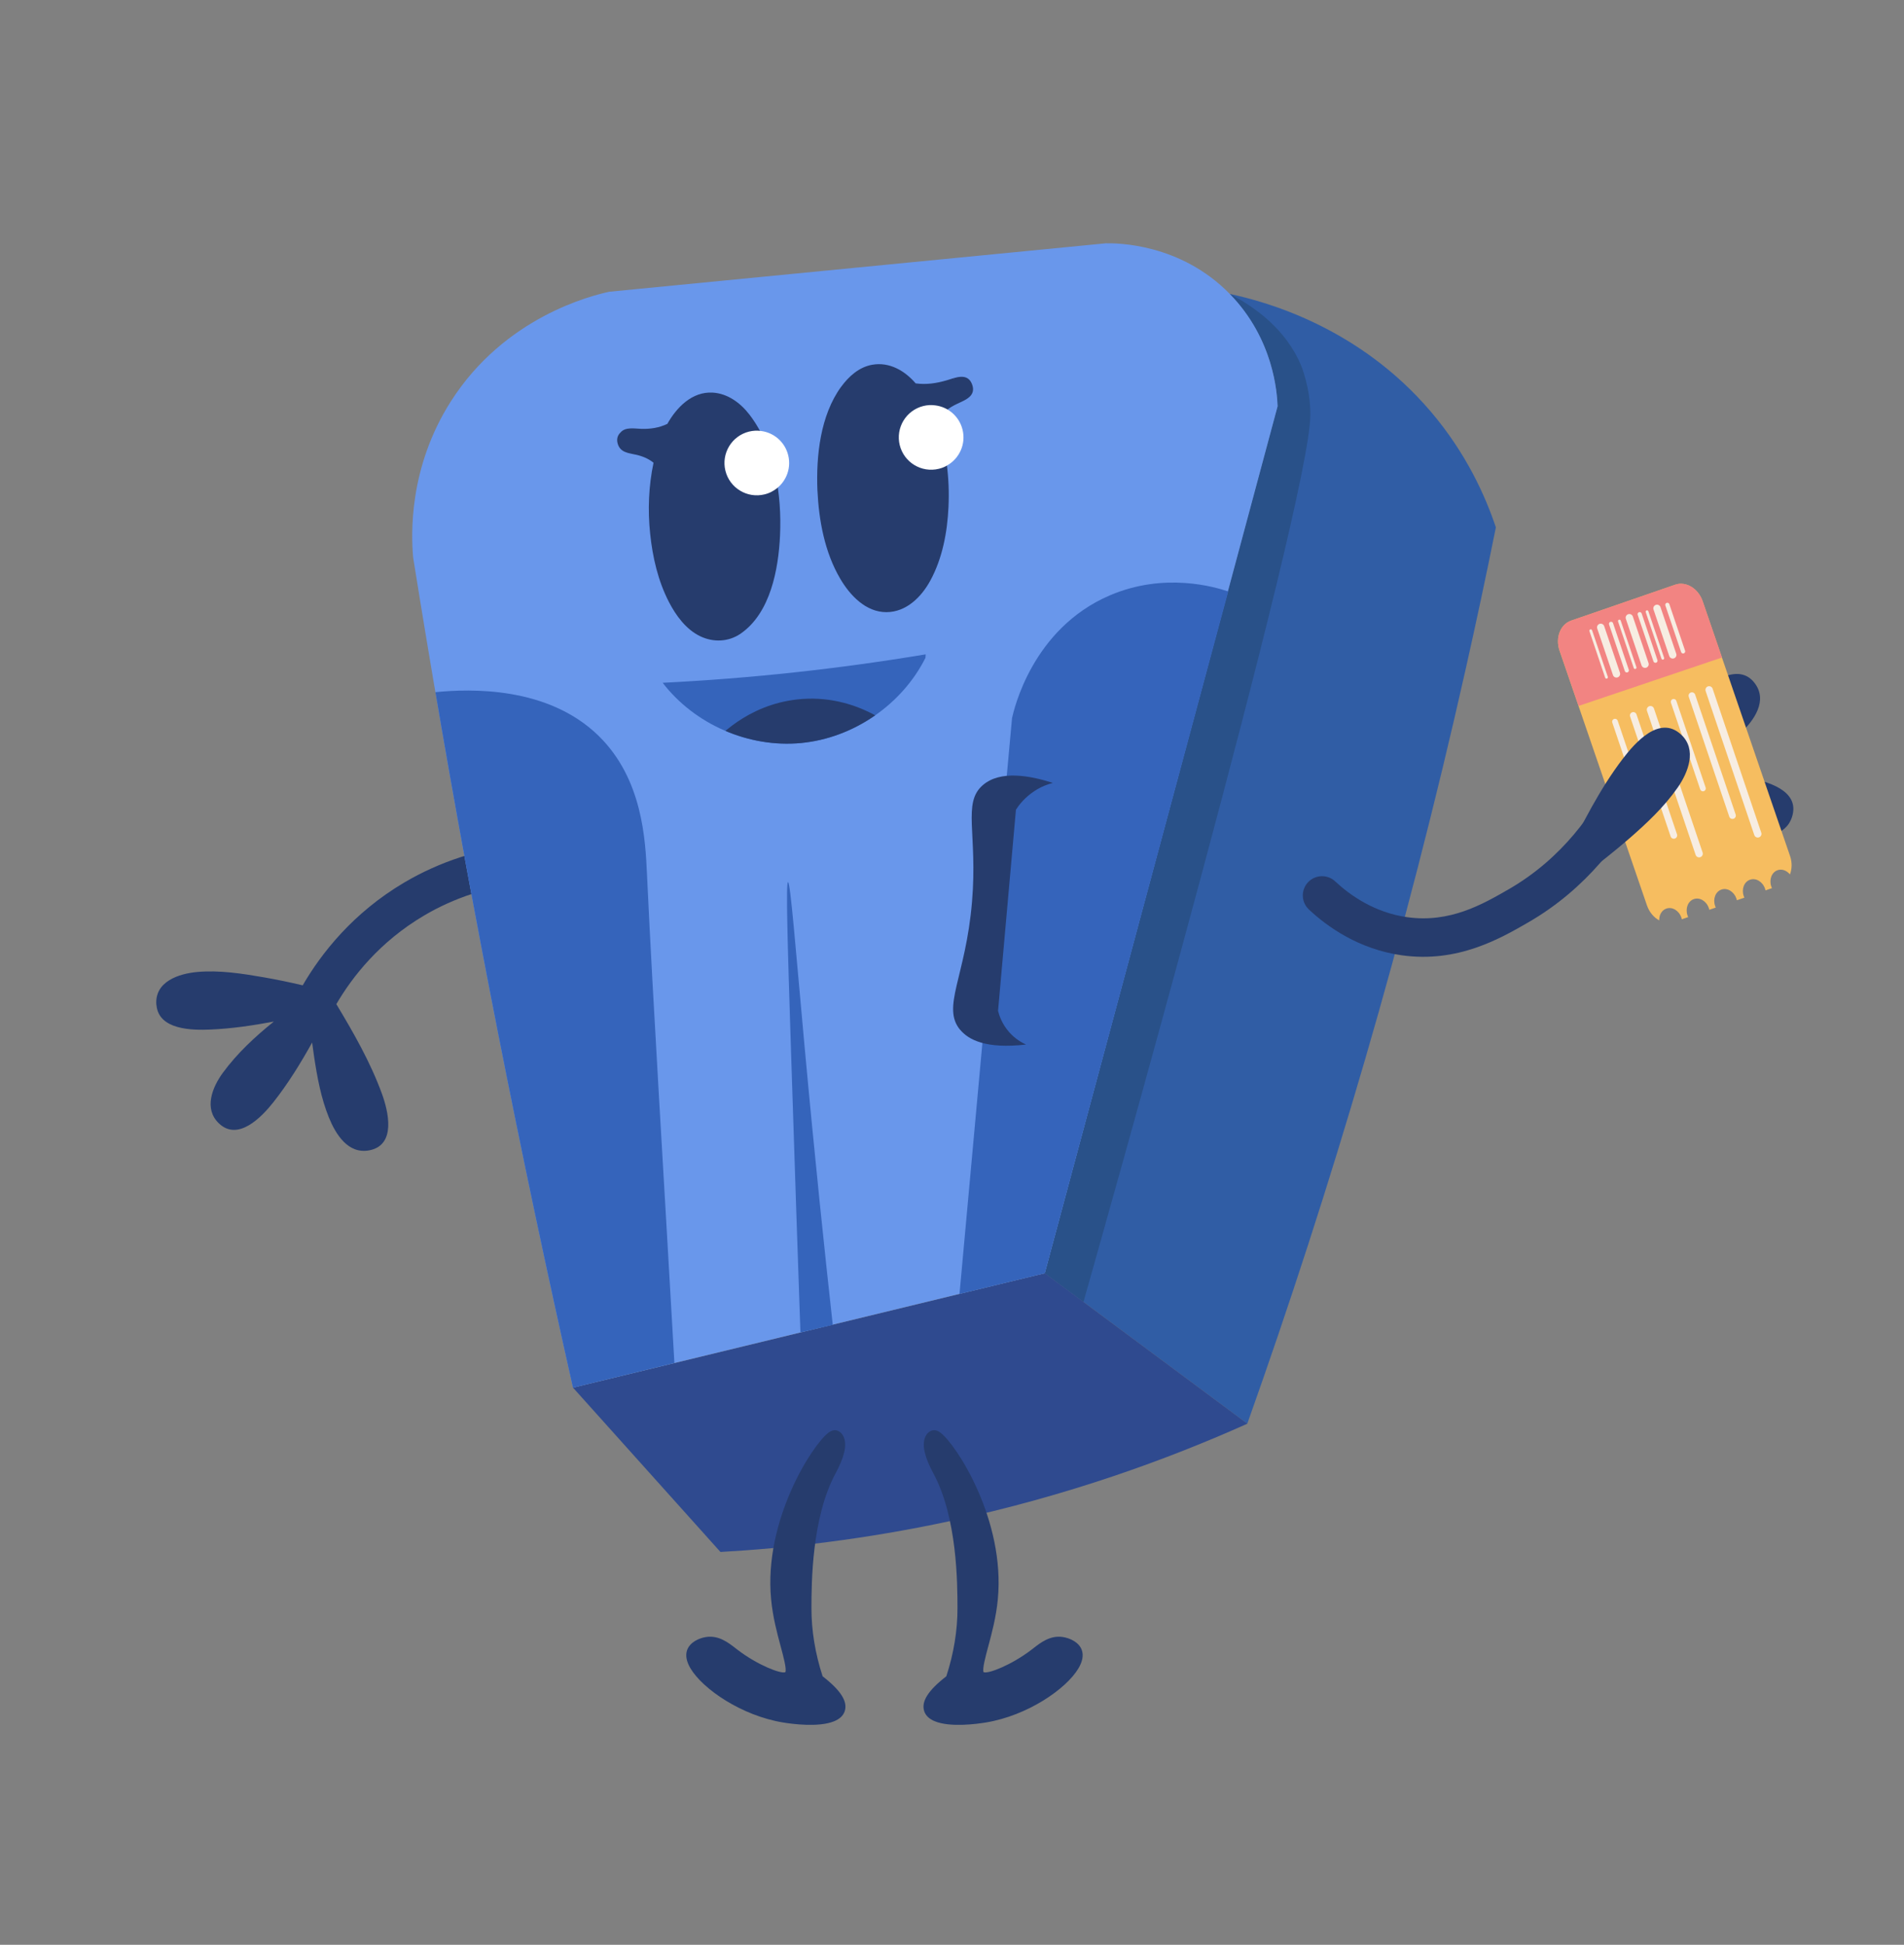 <?xml version="1.0" encoding="UTF-8"?>
<svg id="Capa_1" data-name="Capa 1" xmlns="http://www.w3.org/2000/svg" xmlns:xlink="http://www.w3.org/1999/xlink" viewBox="0 0 395.7 404.2">
  <rect x="0" y="0" width="395.7" height="404.2" fill="#808080" stroke="none"/>
  <defs>
    <style>
      .cls-1 {
        fill: #fff;
      }

      .cls-2 {
        stroke-width: 1.53px;
      }

      .cls-2, .cls-3, .cls-4, .cls-5, .cls-6 {
        fill: none;
        stroke: #f7ede2;
        stroke-linecap: round;
        stroke-linejoin: round;
      }

      .cls-7 {
        fill: #f28482;
      }

      .cls-8 {
        fill: #6997eb;
      }

      .cls-9 {
        fill: #2f4a8f;
      }

      .cls-10 {
        fill: #f6bd60;
      }

      .cls-11 {
        clip-path: url(#clippath-1);
      }

      .cls-3 {
        stroke-width: .87px;
      }

      .cls-12 {
        fill: #263c6d;
      }

      .cls-4 {
        stroke-width: 1.19px;
      }

      .cls-13 {
        clip-path: url(#clippath);
      }

      .cls-5 {
        stroke-width: 1.4px;
      }

      .cls-14 {
        fill: #295189;
      }

      .cls-15 {
        fill: #3564bb;
      }

      .cls-16 {
        fill: #305da5;
      }

      .cls-6 {
        stroke-width: .58px;
      }
    </style>
    <clipPath id="clippath">
      <path class="cls-16" d="m255.58,61.09c7.36,1.58,26.72,6.78,41.77,24.45,7.48,8.79,11.41,17.74,13.53,24.07-1.95,9.72-4.04,19.52-6.26,29.39-12.58,56.02-28.11,108.34-45.4,156.89-14.03-10.42-28.06-20.85-42.1-31.27,16.13-60.06,32.26-120.12,48.39-180.18-.11-2.85-.62-7.22-2.62-12.12-2.2-5.38-5.26-9.09-7.32-11.23Z"/>
    </clipPath>
    <clipPath id="clippath-1">
      <path class="cls-15" d="m192.34,136.71c-4.89,9.76-15.01,16.69-25.87,17.72s-22.11-3.86-28.75-12.52c18.31-.91,36.57-2.89,54.66-5.91"/>
    </clipPath>
  </defs>
  <g>
    <path class="cls-16" d="m255.58,61.09c7.36,1.58,26.72,6.78,41.77,24.45,7.48,8.79,11.41,17.74,13.53,24.07-1.95,9.72-4.04,19.52-6.26,29.39-12.58,56.02-28.11,108.34-45.4,156.89-14.03-10.42-28.06-20.85-42.1-31.27,16.13-60.06,32.26-120.12,48.39-180.18-.11-2.85-.62-7.22-2.62-12.12-2.2-5.38-5.26-9.09-7.32-11.23Z"/>
    <g class="cls-13">
      <path class="cls-14" d="m255.58,61.09c5.29,2.76,11.69,7.37,14.83,14.89,0,0,1.95,4.67,1.92,10.25-.08,18.38-44.84,176.2-47.16,184.37-2.68-1.99-5.36-3.99-8.05-5.98,10.52-68.23,21.05-136.46,31.57-204.7,1.46-.02,4.02.1,6.88,1.16Z"/>
    </g>
  </g>
  <path class="cls-9" d="m259.23,295.9c-16.48,7.39-37.32,15.01-62.02,20.29-17.48,3.74-33.51,5.58-47.48,6.37-10.21-11.38-20.43-22.77-30.64-34.15,32.68-7.93,65.36-15.85,98.05-23.78,14.03,10.42,28.06,20.85,42.1,31.27Z"/>
  <path class="cls-12" d="m32.52,208.9c.45,5.18,7.44,5.25,11.25,5.08,4.4-.19,8.78-.84,13.14-1.66-3.95,3.18-7.67,6.65-10.61,10.67-2.19,3-3.98,7.44-.82,10.48,3.99,3.83,8.91-1.32,11.3-4.34,3.07-3.88,5.68-8.12,8.09-12.45.12.94.25,1.88.39,2.82.65,4.32,1.45,8.72,3.1,12.78,1.42,3.49,4,7.67,8.42,6.8,5.62-1.11,3.93-8.11,2.57-11.82-2.38-6.51-5.88-12.62-9.45-18.56,3.33-5.71,9.02-12.98,18.24-18.42,6.3-3.72,13.53-6.07,20.9-6.81l-.8-7.96c-8.52.85-16.87,3.58-24.17,7.88-10.74,6.33-17.32,14.79-21.16,21.4-2.67-.63-5.35-1.19-8.05-1.66-4.5-.78-9.22-1.52-13.8-1.12-3.9.34-8.99,1.99-8.56,6.89Z"/>
  <path class="cls-12" d="m272.01,189.02c3.9,3.65,10.41,8.27,19.32,9.53,11.61,1.63,20.44-3.47,26.28-6.84,12.31-7.11,19.62-17.43,23.69-25.23,2.74,1.27,5.52,2.48,8.34,3.57,4.18,1.62,8.55,3.16,13.01,3.75,3.61.47,8.41.14,9.76-3.96,1.84-5.6-5.33-7.51-9.3-8.2-4.57-.79-9.25-1.02-13.93-1.05.42-.22.85-.43,1.27-.66,3.95-2.17,8.03-4.49,11.33-7.6,2.73-2.58,5.67-6.7,2.88-10.36-3.27-4.3-8.95-.28-11.89,2.21-3.74,3.16-7.11,6.79-10.3,10.55.06-.92.12-1.84.16-2.75.21-4.56.33-9.32-.64-13.81-.78-3.63-2.72-7.95-7.13-7.69-5.6.33-5.1,7.53-4.49,11.39,1.01,6.39,3.06,12.66,5.24,18.77-.35.32-.65.71-.88,1.16-3.46,6.92-9.93,16.52-21.11,22.98-5.47,3.16-12.28,7.1-21.17,5.85-6.82-.96-11.9-4.58-14.96-7.44-1.61-1.51-4.14-1.43-5.65.18-1.51,1.61-1.43,4.14.18,5.65Z"/>
  <path class="cls-12" d="m142.8,342.96c.58-1.66,2.5-2.51,3.97-2.73,2.61-.39,4.63,1.2,6.11,2.35l.4.31c4.16,3.18,8.98,5.04,9.91,4.66,0,0,.01,0,.02,0,.32-.6-.42-3.35-.96-5.35-.73-2.71-1.64-6.08-1.99-9.79-1.58-16.46,8.6-32.14,11.91-34.64.67-.51,1.32-.64,1.94-.4,0,0,0,0,0,0,.56.22,1.05.76,1.3,1.46.61,1.66.03,4.09-1.78,7.44-4.94,9.17-4.98,22.79-4.99,27.92-.01,4.66.77,9.44,2.32,14.21,3.82,2.96,5.27,5.29,4.58,7.3-.34.97-1.15,1.63-2.22,2.06-3.17,1.28-8.59.57-10.58.24-8.6-1.41-16.68-6.94-19.24-11.25-.84-1.42-1.08-2.7-.7-3.79Z"/>
  <path class="cls-12" d="m224.83,342.96c-.58-1.66-2.5-2.51-3.97-2.73-2.61-.39-4.63,1.2-6.11,2.35l-.4.31c-4.16,3.18-8.98,5.04-9.91,4.66,0,0-.01,0-.02,0-.32-.6.42-3.35.96-5.35.73-2.71,1.64-6.08,1.99-9.79,1.58-16.46-8.6-32.14-11.91-34.64-.67-.51-1.32-.64-1.94-.4,0,0,0,0,0,0-.56.22-1.05.76-1.3,1.46-.61,1.66-.03,4.09,1.78,7.44,4.94,9.17,4.98,22.79,4.99,27.92.01,4.66-.77,9.44-2.32,14.21-3.82,2.96-5.27,5.29-4.58,7.3.34.97,1.15,1.63,2.22,2.06,3.17,1.28,8.59.57,10.58.24,8.6-1.41,16.68-6.94,19.24-11.25.84-1.42,1.08-2.7.7-3.79Z"/>
  <path class="cls-8" d="m119.08,288.4c-2.6-11.51-5.14-23.12-7.62-34.83-9.95-46.92-18.43-92.86-25.6-137.72-.4-4.62-1-18.54,7.83-32.41,11.21-17.61,29.27-22,32.91-22.8,34.4-3.36,68.81-6.71,103.21-10.07,2.27-.04,15.46-.03,25.77,10.52,9.14,9.35,9.84,20.66,9.94,23.35-16.13,60.06-32.26,120.12-48.39,180.18-32.68,7.93-65.36,15.85-98.05,23.78Z"/>
  <path class="cls-15" d="m90.48,143.86c7.29-.72,23.38-1.25,33.95,9.1,9.14,8.95,9.7,21.67,10.03,28.73,1.29,27.53,3.41,61.23,5.7,101.59-7.03,1.71-14.06,3.42-21.08,5.13-5.38-23.87-10.58-48.39-15.54-73.54-4.76-24.14-9.1-47.82-13.05-71.01Z"/>
  <path class="cls-15" d="m255.26,122.93c-2.81-.94-13.22-4.05-24.58.8-16.21,6.92-20.02,23.94-20.36,25.59-3.64,39.87-7.28,79.74-10.91,119.61,5.91-1.43,11.82-2.87,17.72-4.3,12.71-47.23,25.42-94.47,38.13-141.7Z"/>
  <path class="cls-12" d="m199.56,214.04c1.68,2.01,5.22,4.03,13.67,3.06-.83-.38-2.21-1.13-3.48-2.56-1.53-1.72-2.1-3.52-2.33-4.45,1.24-13.94,2.48-27.87,3.72-41.81.64-.99,1.86-2.58,3.88-3.89,1.44-.94,2.81-1.42,3.8-1.67-4.85-1.55-10.93-2.65-14.54.44-4.34,3.71-1.07,10.03-2.27,24.27-1.31,15.62-6.4,21.88-2.46,26.62Z"/>
  <g>
    <path class="cls-15" d="m192.34,136.71c-4.89,9.76-15.01,16.69-25.87,17.72s-22.11-3.86-28.75-12.52c18.31-.91,36.57-2.89,54.66-5.91"/>
    <g class="cls-11">
      <path class="cls-12" d="m165.68,145.37c12.36-1.37,20.84,6.29,22.07,7.44-4.55,1.73-11.28,3.71-19.61,4.2-8.61.51-15.71-.76-20.5-2,1.36-1.6,7.54-8.48,18.05-9.64Z"/>
    </g>
  </g>
  <g>
    <path class="cls-12" d="m132.07,94.49c-1.55-.35-3.17-.46-3.7-2.29-.28-.98.01-1.76.57-2.29,1.01-1.21,2.86-.83,4.28-.78,1.93.07,3.75-.21,5.47-1.03,1.94-3.45,5.15-6.74,9.41-6.5,3.14.18,5.8,2.16,7.66,4.58,5.3,6.9,6.74,16.65,6.35,25.12-.32,6.98-1.98,16.11-8.18,20.39-2.52,1.74-5.67,1.86-8.4.55-2.95-1.41-5.06-4.31-6.52-7.14-2.26-4.39-3.38-9.28-3.89-14.16-.52-4.92-.32-9.92.7-14.76-1.07-.88-2.32-1.38-3.75-1.7Zm-.91-.38c-.09,0-.17.01-.26,0,.02.02.11.03.26,0Zm.67-4.77c-.08-.04-.09-.03,0,0h0Z"/>
    <path class="cls-12" d="m174.8,80.41c1.58-2.17,3.73-4.12,6.47-4.6,3.58-.63,6.77,1.24,9.03,3.87,2.18.31,4.36-.02,6.46-.64,1.78-.53,4.31-1.68,5.26.83.91,2.42-1.36,3.25-3.04,4.03-1.86.87-3.31,2-4.37,3.65,2.06,5.65,2.79,11.84,2.51,17.82-.24,5.23-1.25,10.67-3.78,15.31-1.86,3.41-4.99,6.54-9.12,6.55-4.28.01-7.56-3.49-9.57-6.9-3.26-5.52-4.47-12.15-4.77-18.47-.28-7.11.6-15.51,4.92-21.46Zm23.33-1.57c.27-.13.29-.29,0,0h0Z"/>
  </g>
  <path class="cls-1" d="m186.99,92.52c.89,3.6,4.53,5.8,8.14,4.91.62-.15,1.2-.38,1.72-.7,2.54-1.44,3.93-4.45,3.19-7.43-.69-2.79-3.01-4.73-5.69-5.05-.8-.11-1.62-.07-2.44.13-3.61.89-5.81,4.53-4.92,8.15Z"/>
  <path class="cls-1" d="m150.76,97.84c.89,3.6,4.53,5.8,8.14,4.91.62-.15,1.2-.38,1.72-.7,2.54-1.44,3.93-4.45,3.19-7.43-.69-2.79-3.01-4.73-5.69-5.05-.8-.11-1.62-.07-2.44.13-3.61.89-5.81,4.53-4.92,8.15Z"/>
  <path class="cls-15" d="m166.35,276.93c-.46-13.24-1.17-33.84-1.99-59.47-.7-21.84-1.05-34.09-.59-34.12.5-.03,1.61,14.12,3.39,33.59,2.21,24.17,4.33,44.19,5.91,58.43-2.24.52-4.47,1.05-6.71,1.57Z"/>
  <g>
    <path class="cls-10" d="m372,181.75c-.66-.82-1.66-1.21-2.57-.89-1.22.42-1.81,1.94-1.31,3.39.04.12.09.23.14.34l-1.34.47c-.02-.12-.06-.24-.1-.36-.5-1.45-1.89-2.29-3.12-1.86-1.22.42-1.81,1.94-1.31,3.39.04.12.09.23.14.34l-1.56.54c-.02-.12-.06-.24-.1-.36-.51-1.45-1.9-2.29-3.12-1.86-1.22.42-1.81,1.94-1.31,3.39.04.12.09.24.14.35l-1.34.46c-.02-.12-.06-.24-.1-.36-.5-1.45-1.89-2.29-3.12-1.86-1.22.42-1.81,1.94-1.31,3.39.04.12.09.24.14.35l-1.32.45c-.02-.12-.06-.24-.1-.36-.5-1.45-1.89-2.29-3.12-1.86-.96.33-1.52,1.34-1.48,2.45-1.12-.61-2.06-1.7-2.55-3.12l-18.17-52.95c-.91-2.67.17-5.46,2.41-6.23l21.61-7.46c2.24-.78,4.8.76,5.72,3.42l18.17,52.96c.46,1.34.41,2.71-.03,3.85Z"/>
    <path class="cls-7" d="m357.88,136.66l-4.02-11.72c-.92-2.66-3.48-4.2-5.72-3.42l-21.61,7.46c-2.24.77-3.32,3.56-2.41,6.23l3.95,11.51,29.82-10.07Z"/>
    <line class="cls-2" x1="355.2" y1="143.38" x2="365.31" y2="173.31"/>
    <line class="cls-5" x1="351.63" y1="144.59" x2="360.05" y2="169.51"/>
    <line class="cls-4" x1="347.83" y1="145.87" x2="353.91" y2="163.87"/>
    <g>
      <line class="cls-3" x1="346.52" y1="125.71" x2="349.79" y2="135.38"/>
      <line class="cls-2" x1="344.37" y1="126.44" x2="347.64" y2="136.11"/>
      <line class="cls-6" x1="342.3" y1="127.14" x2="345.57" y2="136.81"/>
      <line class="cls-3" x1="340.77" y1="127.65" x2="344.04" y2="137.32"/>
      <line class="cls-2" x1="338.62" y1="128.38" x2="341.88" y2="138.05"/>
      <line class="cls-6" x1="336.55" y1="129.08" x2="339.81" y2="138.75"/>
      <line class="cls-3" x1="334.82" y1="129.66" x2="338.09" y2="139.33"/>
      <line class="cls-2" x1="332.67" y1="130.39" x2="335.94" y2="140.06"/>
      <line class="cls-6" x1="330.6" y1="131.09" x2="333.87" y2="140.76"/>
    </g>
    <line class="cls-2" x1="343.01" y1="147.5" x2="353.12" y2="177.43"/>
    <line class="cls-5" x1="339.44" y1="148.7" x2="347.86" y2="173.62"/>
    <line class="cls-4" x1="335.64" y1="149.99" x2="341.72" y2="167.99"/>
  </g>
  <g>
    <path class="cls-12" d="m327.58,179.76c6.49-13.16,14.44-27.04,19.01-25.74,1.07.31,1.59,1.34,1.72,1.61,2.82,6.12-15.28,20.05-20.73,24.13Z"/>
    <path class="cls-12" d="m329.86,181.09c2.9-5.86,5.91-11.71,9.49-17.19,1.31-2,2.65-3.93,4.32-5.63.33-.33.67-.65,1.02-.96.58-.5-.41.26.18-.15.12-.08.23-.16.35-.23.17-.1.35-.18.51-.29l.17-.08c-.36.14-.4.17-.14.07,0,0,.34-.09.32-.09-.57.24-.31.05.06.04-1.33.03-.16-.14-.26.01-.05.07-.13-.17-.13-.1.01.1.2.37.26.47-.35-.58-.17-.31-.07-.08.04.09.03.2.06.29-.32-1.14.07-.09-.05-.1.02,0-.03.45-.03.48.02-.72.04-.26-.02-.04-.11.35-.2.7-.33,1.05.23-.63-.14.28-.24.47-.42.82-.93,1.59-1.46,2.33-.1.13-.2.27-.3.4-.5.67.32-.38-.22.28-.28.35-.56.69-.85,1.03-.74.86-1.51,1.68-2.3,2.49-1.52,1.55-3.12,3.04-4.75,4.47-1.74,1.54-3.53,3.02-5.35,4.47-.44.35-.89.7-1.34,1.05-.12.09-.24.19-.36.28-.35.27.24-.18-.32.25-.61.47-1.23.94-1.85,1.4-1.14.85-1.73,2.28-.95,3.61.66,1.12,2.46,1.81,3.61.95,3.33-2.49,6.6-5.06,9.74-7.79,3.64-3.17,7.23-6.55,10.01-10.53,2.22-3.17,4.1-7.97.7-11.08-4.46-4.08-9.54,1.73-12.08,5.06-4.83,6.32-8.46,13.61-11.97,20.72-.63,1.28-.34,2.86.95,3.61,1.17.68,2.98.34,3.61-.95Z"/>
  </g>
</svg>